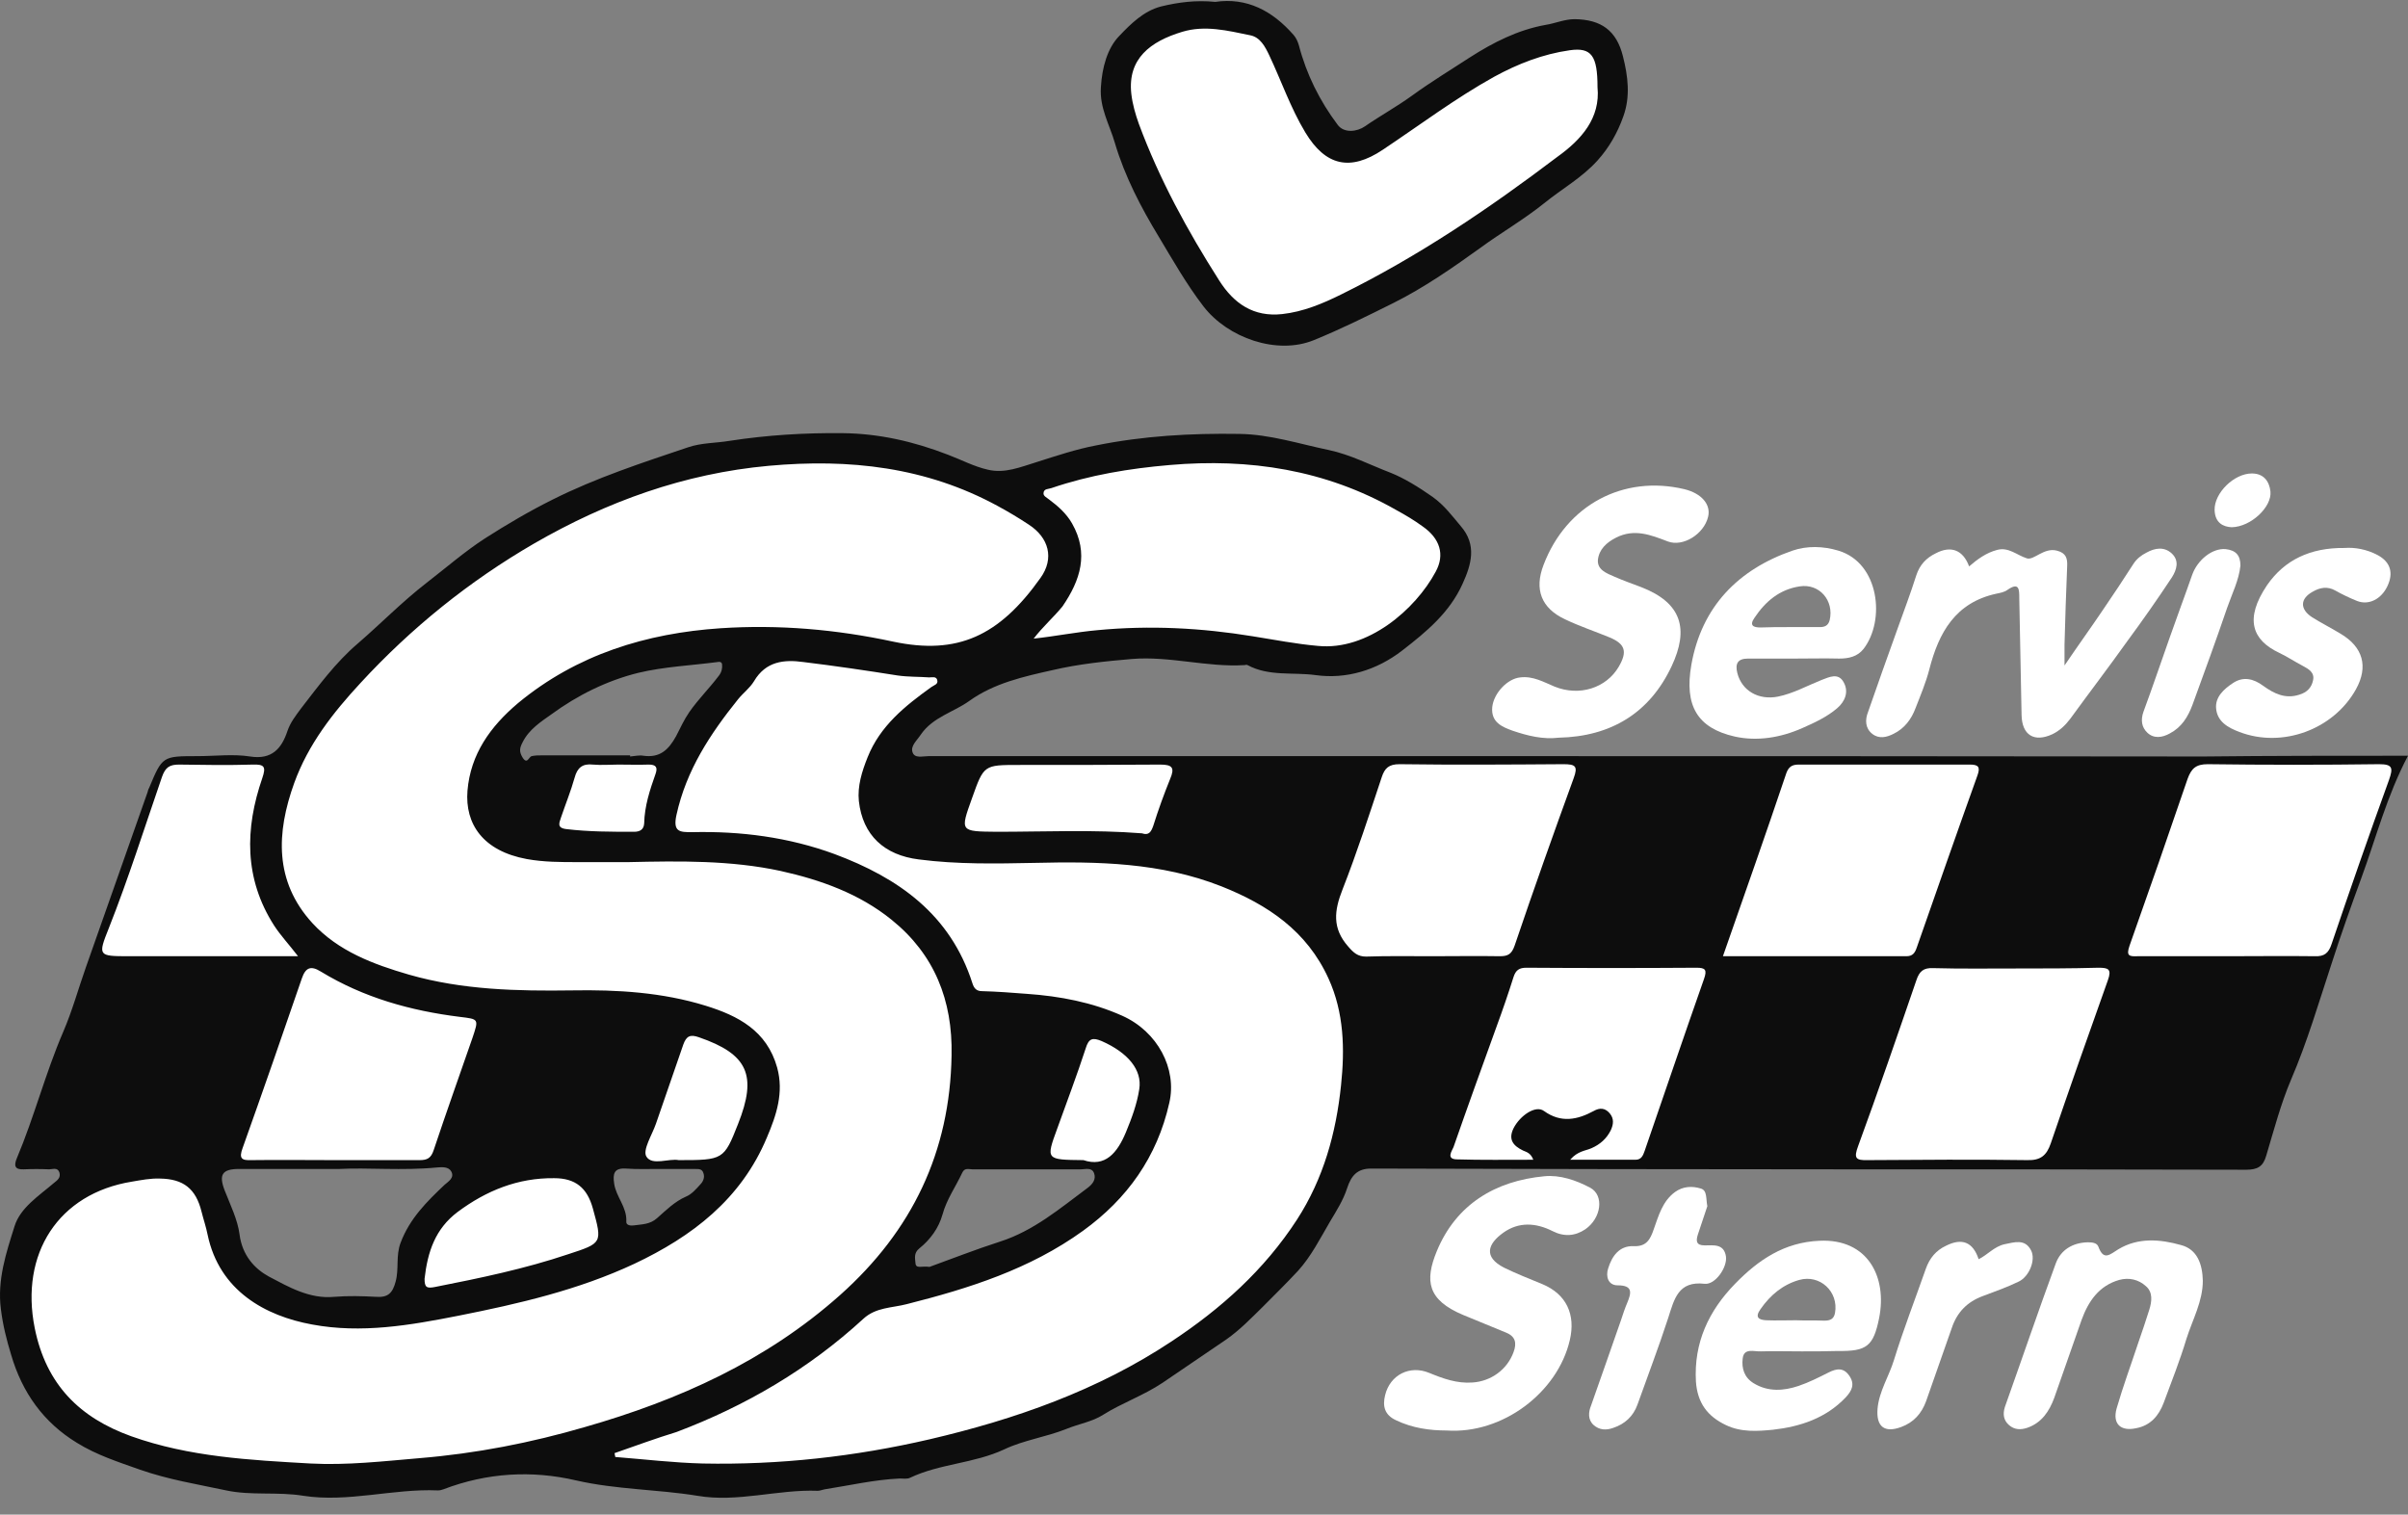 <svg width="124" height="78" viewBox="0 0 124 78" fill="none" xmlns="http://www.w3.org/2000/svg">
<rect x="0" y="0" width="124" height="78" fill="#808080" stroke="none"/>
<path fill-rule="evenodd" clip-rule="evenodd" d="M63.802 0.777H59.837L57.674 2.956L56.953 4.409L61.639 14.579L64.163 16.758L65.965 17.121L71.011 14.942L81.465 8.041L82.907 5.135L82.546 1.866H80.023L69.57 7.678L68.488 7.315L65.965 2.23L63.802 0.777ZM8.651 39.277H14.418L17.302 35.282L19.826 32.376L28.116 26.565L36.046 23.659L42.174 22.933L47.581 23.659L52.267 25.475L56.953 23.296L63.081 22.933L68.488 24.022L73.895 26.565L74.977 28.744L72.453 32.376L69.57 34.192L63.081 33.465H55.872L51.546 34.555L46.86 37.098L45.779 39.277H123.557L116.07 59.98H73.535H69.209L66.686 65.065L60.558 69.786L51.907 73.782L43.616 75.598L33.884 76.324L28.116 74.871L19.826 76.324L10.814 75.961L2.884 72.692L0.36 67.244L1.442 62.885L4.325 60.343L1.081 59.617L6.849 43.999L7.93 40.367L8.651 39.277ZM25.593 39.277H34.605L38.57 33.102L33.884 33.465L28.477 35.282L25.593 39.277ZM10.453 59.98H24.512L21.628 63.612L20.907 67.244H15.86L12.616 66.154L10.453 59.98ZM37.849 59.98H30.639L32.081 64.701L37.849 59.98ZM49.023 59.98H56.953V61.432L51.186 65.065L45.058 66.154L49.023 59.98Z" fill="white"/>
<path d="M124 38.92C122.904 40.996 122.356 43.152 121.593 45.229C121.065 46.672 120.537 48.156 120.067 49.619C119.402 51.637 118.815 53.654 117.973 55.612C117.445 56.858 117.093 58.203 116.702 59.508C116.545 60.062 116.271 60.24 115.665 60.24C108.797 60.22 101.929 60.22 95.061 60.22C86.902 60.22 78.743 60.2 70.603 60.18C69.898 60.18 69.585 60.536 69.37 61.189C69.174 61.802 68.822 62.356 68.49 62.91C67.981 63.78 67.511 64.71 66.846 65.441C66.259 66.074 65.633 66.687 65.026 67.3C64.42 67.894 63.852 68.487 63.148 68.981C62.052 69.733 60.956 70.465 59.861 71.216C58.882 71.869 57.787 72.245 56.808 72.858C56.261 73.214 55.536 73.332 54.91 73.59C53.873 74.005 52.719 74.163 51.721 74.638C50.156 75.37 48.414 75.37 46.868 76.101C46.712 76.18 46.516 76.141 46.34 76.141C45.029 76.2 43.758 76.497 42.486 76.695C42.368 76.714 42.231 76.774 42.114 76.774C40.04 76.695 37.985 77.387 35.911 77.031C33.837 76.695 31.744 76.714 29.669 76.24C27.38 75.706 25.071 75.844 22.841 76.695C22.743 76.734 22.645 76.754 22.547 76.754C20.238 76.655 17.93 77.387 15.621 77.031C14.29 76.813 12.94 77.031 11.649 76.754C10.162 76.437 8.675 76.2 7.207 75.686C6.092 75.29 4.976 74.934 3.959 74.302C2.237 73.253 1.141 71.711 0.574 69.772C0.339 69.001 0.144 68.23 0.046 67.419C-0.15 65.916 0.32 64.512 0.75 63.147C1.044 62.198 2.002 61.585 2.765 60.932C2.961 60.774 3.137 60.655 3.059 60.378C2.961 60.101 2.707 60.22 2.531 60.22C2.1 60.2 1.65 60.2 1.22 60.22C0.75 60.24 0.711 60.022 0.868 59.646C1.768 57.511 2.335 55.276 3.255 53.14C3.724 52.052 4.037 50.905 4.429 49.797C5.485 46.791 6.542 43.785 7.598 40.799C7.618 40.719 7.638 40.64 7.677 40.581C8.362 38.94 8.362 38.94 10.181 38.94C11.081 38.94 12.001 38.821 12.881 38.959C13.997 39.137 14.505 38.544 14.799 37.654C14.955 37.199 15.21 36.883 15.484 36.507C16.403 35.32 17.284 34.114 18.419 33.145C19.612 32.116 20.708 30.989 21.96 30.02C22.958 29.249 23.936 28.398 24.974 27.726C26.089 27.014 27.263 26.322 28.456 25.728C30.706 24.601 33.074 23.83 35.422 23.039C36.107 22.801 36.87 22.821 37.574 22.702C39.492 22.406 41.429 22.287 43.386 22.307C45.284 22.327 47.064 22.742 48.806 23.414C49.49 23.671 50.156 24.027 50.86 24.186C51.741 24.403 52.562 24.047 53.404 23.79C54.402 23.474 55.4 23.137 56.437 22.94C58.882 22.445 61.328 22.307 63.813 22.346C65.398 22.366 66.905 22.861 68.431 23.177C69.546 23.414 70.564 23.948 71.601 24.344C72.305 24.621 73.068 25.095 73.773 25.59C74.379 26.025 74.77 26.559 75.221 27.093C76.062 28.062 75.768 29.071 75.318 30.059C74.653 31.543 73.46 32.532 72.207 33.501C70.877 34.529 69.311 34.984 67.746 34.767C66.592 34.608 65.339 34.846 64.244 34.252C64.204 34.233 64.146 34.233 64.087 34.252C62.15 34.371 60.233 33.778 58.295 33.936C56.926 34.054 55.556 34.193 54.206 34.509C52.699 34.846 51.193 35.182 49.921 36.092C49.099 36.685 48.042 36.922 47.416 37.832C47.221 38.129 46.888 38.406 46.986 38.722C47.084 39.078 47.514 38.94 47.808 38.94C56.437 38.94 65.046 38.94 73.675 38.94C86.941 38.94 100.207 38.94 113.473 38.959C116.936 38.92 120.38 38.92 124 38.92ZM32.37 44.398C31.489 44.398 30.609 44.398 29.748 44.398C28.867 44.398 28.006 44.398 27.126 44.24C24.876 43.825 23.936 42.44 24.073 40.719C24.23 38.841 25.247 37.417 26.676 36.21C29.709 33.699 33.289 32.611 37.105 32.354C40.099 32.156 43.073 32.413 46.008 33.046C49.295 33.738 51.447 32.769 53.58 29.763C54.304 28.754 54.01 27.686 52.973 27.014C52.465 26.678 51.936 26.361 51.388 26.064C47.69 24.047 43.738 23.612 39.59 23.988C35.246 24.383 31.254 25.827 27.517 27.983C24.171 29.921 21.178 32.334 18.556 35.182C17.147 36.705 15.875 38.327 15.151 40.324C14.232 42.875 14.114 45.387 16.09 47.543C17.421 48.986 19.221 49.659 21.06 50.193C23.819 50.984 26.637 51.043 29.474 51.004C31.783 50.964 34.111 51.103 36.342 51.795C38.005 52.309 39.492 53.08 40.02 54.979C40.372 56.264 39.981 57.431 39.492 58.578C38.161 61.763 35.637 63.681 32.663 65.085C29.787 66.43 26.715 67.142 23.623 67.755C21.119 68.25 18.614 68.685 16.071 68.21C13.684 67.775 11.296 66.489 10.69 63.582C10.612 63.187 10.475 62.791 10.377 62.395C10.083 61.209 9.438 60.714 8.244 60.695C7.755 60.675 7.266 60.774 6.796 60.853C3 61.466 1.024 64.571 1.787 68.388C2.374 71.315 4.116 73.016 6.757 73.965C9.751 75.033 12.881 75.192 15.992 75.369C17.871 75.468 19.749 75.251 21.608 75.093C24.504 74.855 27.341 74.302 30.12 73.491C34.953 72.106 39.453 70.089 43.268 66.687C46.966 63.384 48.923 59.33 49.001 54.346C49.06 51.518 48.121 49.145 45.91 47.365C44.247 46.02 42.251 45.308 40.196 44.853C37.633 44.299 34.992 44.339 32.37 44.398ZM31.646 74.835C31.665 74.895 31.665 74.974 31.685 75.033C33.191 75.152 34.679 75.33 36.185 75.369C40.118 75.449 44.031 75.013 47.866 74.124C52.269 73.095 56.515 71.612 60.33 69.08C62.874 67.399 65.105 65.402 66.787 62.811C68.157 60.695 68.803 58.341 69.057 55.889C69.253 54.03 69.214 52.151 68.411 50.391C67.296 47.938 65.281 46.593 62.894 45.644C59.782 44.418 56.534 44.358 53.267 44.438C51.291 44.477 49.295 44.517 47.319 44.26C45.538 44.042 44.423 43.014 44.227 41.254C44.149 40.482 44.384 39.731 44.677 38.999C45.323 37.377 46.614 36.349 47.964 35.38C48.101 35.281 48.336 35.241 48.258 35.004C48.199 34.826 48.003 34.885 47.847 34.885C47.319 34.846 46.771 34.865 46.223 34.786C44.599 34.529 42.994 34.292 41.37 34.094C40.372 33.956 39.433 34.054 38.827 35.083C38.611 35.439 38.259 35.696 38.005 36.013C36.577 37.792 35.344 39.651 34.835 41.965C34.639 42.855 35.011 42.855 35.637 42.855C38.142 42.796 40.607 43.113 42.975 43.983C46.262 45.209 48.943 47.088 50.078 50.648C50.156 50.885 50.273 51.043 50.567 51.043C51.33 51.063 52.112 51.122 52.876 51.182C54.578 51.3 56.241 51.617 57.787 52.309C59.606 53.12 60.624 55.038 60.213 56.798C59.587 59.587 58.041 61.743 55.771 63.384C53.032 65.362 49.901 66.351 46.692 67.162C45.929 67.36 45.108 67.32 44.462 67.913C41.644 70.504 38.396 72.403 34.835 73.748C33.798 74.064 32.722 74.46 31.646 74.835ZM53.228 32.888C54.343 32.769 55.419 32.551 56.515 32.453C59.196 32.196 61.856 32.334 64.518 32.769C65.633 32.947 66.748 33.165 67.864 33.263C70.427 33.521 72.892 31.385 73.929 29.446C74.418 28.556 74.144 27.726 73.264 27.113C72.833 26.796 72.364 26.519 71.894 26.262C68.255 24.186 64.322 23.592 60.233 23.948C58.158 24.126 56.123 24.462 54.147 25.135C53.991 25.194 53.756 25.155 53.736 25.392C53.717 25.55 53.913 25.629 54.03 25.728C54.48 26.064 54.91 26.44 55.204 26.954C56.084 28.497 55.634 29.881 54.715 31.226C54.265 31.78 53.697 32.275 53.228 32.888ZM114.725 49.244C116.213 49.244 117.719 49.224 119.206 49.244C119.695 49.263 119.911 49.085 120.067 48.611C121.026 45.782 122.004 42.974 123.022 40.166C123.237 39.553 123.217 39.355 122.513 39.355C119.578 39.394 116.643 39.394 113.688 39.355C113.082 39.355 112.847 39.572 112.651 40.106C111.673 42.974 110.675 45.842 109.658 48.71C109.482 49.224 109.638 49.263 110.069 49.244C111.634 49.244 113.18 49.244 114.725 49.244ZM103.807 49.876C102.379 49.876 100.97 49.896 99.542 49.857C99.053 49.837 98.837 50.015 98.681 50.489C97.703 53.337 96.724 56.185 95.687 59.014C95.452 59.647 95.55 59.765 96.196 59.745C98.935 59.726 101.675 59.706 104.394 59.745C105.079 59.765 105.392 59.508 105.607 58.875C106.566 56.067 107.545 53.278 108.542 50.489C108.758 49.896 108.562 49.837 108.053 49.837C106.644 49.876 105.216 49.876 103.807 49.876ZM88.722 49.244C91.95 49.244 95.061 49.244 98.172 49.244C98.485 49.244 98.603 49.085 98.7 48.809C99.737 45.842 100.774 42.875 101.831 39.928C101.988 39.493 101.87 39.375 101.44 39.375C98.505 39.375 95.57 39.375 92.615 39.375C92.283 39.375 92.106 39.493 91.989 39.81C90.952 42.895 89.856 46 88.722 49.244ZM73.753 49.244C74.907 49.244 76.082 49.224 77.236 49.244C77.647 49.244 77.842 49.145 77.999 48.69C78.977 45.802 79.995 42.935 81.032 40.087C81.267 39.454 81.13 39.355 80.504 39.355C77.686 39.375 74.868 39.394 72.07 39.355C71.522 39.355 71.307 39.553 71.151 40.027C70.505 41.965 69.879 43.904 69.135 45.802C68.705 46.89 68.588 47.8 69.429 48.749C69.703 49.066 69.918 49.263 70.348 49.263C71.483 49.224 72.618 49.244 73.753 49.244ZM80.856 59.726C82.088 59.726 83.145 59.726 84.221 59.726C84.534 59.726 84.612 59.488 84.691 59.271C85.708 56.324 86.706 53.377 87.743 50.43C87.919 49.936 87.821 49.837 87.352 49.837C84.436 49.857 81.521 49.857 78.606 49.837C78.234 49.837 78.058 49.956 77.94 50.312C77.666 51.182 77.373 52.032 77.06 52.883C76.316 54.939 75.573 56.996 74.849 59.073C74.77 59.271 74.457 59.686 75.005 59.706C76.297 59.745 77.588 59.726 78.958 59.726C78.821 59.37 78.606 59.33 78.429 59.251C77.94 59.014 77.647 58.697 77.94 58.104C78.273 57.451 79.075 56.897 79.506 57.214C80.386 57.847 81.228 57.669 82.069 57.214C82.382 57.036 82.656 57.056 82.891 57.333C83.125 57.609 83.086 57.906 82.949 58.203C82.734 58.638 82.401 58.934 81.951 59.132C81.638 59.271 81.247 59.271 80.856 59.726ZM17.206 59.745C18.673 59.745 20.141 59.745 21.608 59.745C21.999 59.745 22.195 59.647 22.332 59.231C22.978 57.293 23.663 55.374 24.328 53.456C24.66 52.467 24.66 52.487 23.682 52.368C21.139 52.052 18.732 51.38 16.521 50.035C16.012 49.718 15.738 49.817 15.542 50.391C14.545 53.298 13.527 56.225 12.49 59.132C12.294 59.666 12.451 59.765 12.94 59.745C14.368 59.726 15.797 59.745 17.206 59.745ZM15.347 49.244C14.877 48.63 14.447 48.176 14.114 47.661C12.568 45.248 12.607 42.678 13.508 40.067C13.703 39.493 13.625 39.355 13.018 39.375C11.746 39.414 10.494 39.394 9.222 39.375C8.733 39.375 8.518 39.513 8.342 40.008C7.442 42.618 6.62 45.229 5.603 47.8C5.035 49.224 5.055 49.244 6.62 49.244C9.496 49.244 12.353 49.244 15.347 49.244ZM17.48 60.2C15.523 60.2 13.918 60.2 12.314 60.2C11.434 60.2 11.257 60.497 11.57 61.308C11.864 62.059 12.236 62.811 12.334 63.562C12.47 64.65 13.116 65.342 13.84 65.738C14.858 66.272 15.934 66.905 17.206 66.786C17.93 66.727 18.654 66.746 19.378 66.786C19.984 66.826 20.219 66.588 20.375 65.995C20.552 65.342 20.375 64.67 20.63 63.998C21.099 62.752 21.98 61.881 22.899 61.011C23.076 60.853 23.428 60.655 23.232 60.319C23.095 60.082 22.762 60.101 22.528 60.121C20.728 60.299 18.908 60.121 17.48 60.2ZM58.804 42.915C59.156 43.033 59.274 42.855 59.391 42.519C59.645 41.708 59.939 40.898 60.252 40.126C60.507 39.533 60.37 39.375 59.743 39.375C57.317 39.394 54.891 39.394 52.465 39.394C50.664 39.394 50.664 39.394 50.058 41.095C49.432 42.836 49.432 42.816 51.33 42.836C53.795 42.836 56.3 42.717 58.804 42.915ZM21.863 65.856C21.863 66.292 21.96 66.371 22.43 66.272C24.739 65.817 27.028 65.342 29.259 64.591C31.02 64.017 31.02 64.017 30.53 62.237C30.237 61.169 29.63 60.675 28.535 60.675C26.676 60.655 25.052 61.308 23.565 62.415C22.41 63.285 22.019 64.472 21.863 65.856ZM32.448 38.9C32.448 38.92 32.448 38.94 32.448 38.959C32.683 38.94 32.918 38.88 33.133 38.92C33.974 39.038 34.424 38.623 34.816 37.911C35.031 37.496 35.226 37.061 35.5 36.665C35.97 35.993 36.537 35.439 37.027 34.786C37.163 34.608 37.203 34.41 37.183 34.213C37.163 34.074 37.046 34.074 36.948 34.094C35.598 34.272 34.209 34.331 32.878 34.648C31.274 35.043 29.748 35.795 28.398 36.784C27.869 37.16 27.243 37.555 26.911 38.228C26.754 38.524 26.735 38.702 26.891 38.979C27.145 39.414 27.224 38.979 27.38 38.94C27.556 38.9 27.732 38.9 27.909 38.9C29.415 38.9 30.941 38.9 32.448 38.9ZM47.866 65.243C48.962 64.848 50.214 64.353 51.506 63.938C53.228 63.384 54.578 62.237 55.987 61.189C56.261 60.991 56.456 60.734 56.339 60.418C56.221 60.101 55.889 60.22 55.654 60.22C53.795 60.22 51.936 60.22 50.078 60.22C49.901 60.22 49.667 60.121 49.549 60.398C49.217 61.11 48.747 61.763 48.532 62.554C48.336 63.246 47.906 63.839 47.338 64.294C47.045 64.531 47.123 64.808 47.142 65.046C47.162 65.362 47.456 65.184 47.866 65.243ZM34.953 59.745C37.242 59.745 37.281 59.726 38.005 57.886C39.003 55.374 38.514 54.287 35.989 53.417C35.539 53.258 35.344 53.357 35.187 53.792C34.718 55.157 34.248 56.502 33.779 57.867C33.583 58.44 33.074 59.231 33.289 59.567C33.583 60.042 34.444 59.646 34.953 59.745ZM55.791 59.745C56.906 60.121 57.532 59.389 57.982 58.302C58.276 57.59 58.55 56.858 58.667 56.087C58.824 55.098 58.08 54.208 56.73 53.614C56.261 53.417 56.065 53.476 55.908 53.99C55.458 55.374 54.93 56.759 54.441 58.124C53.854 59.726 53.854 59.726 55.791 59.745ZM31.841 39.375C31.411 39.375 30.961 39.414 30.53 39.375C30.002 39.315 29.728 39.533 29.591 40.047C29.396 40.739 29.122 41.412 28.887 42.104C28.809 42.361 28.652 42.638 29.161 42.697C30.315 42.836 31.47 42.836 32.644 42.836C32.937 42.836 33.152 42.737 33.172 42.401C33.191 41.511 33.465 40.68 33.759 39.849C33.876 39.513 33.779 39.375 33.407 39.375C32.878 39.394 32.37 39.375 31.841 39.375ZM33.935 60.2C33.368 60.2 32.8 60.22 32.233 60.18C31.626 60.141 31.548 60.438 31.626 60.952C31.724 61.644 32.291 62.158 32.252 62.91C32.233 63.108 32.487 63.127 32.624 63.108C33.035 63.048 33.465 63.068 33.837 62.732C34.287 62.336 34.737 61.881 35.324 61.624C35.618 61.505 35.853 61.229 36.068 60.991C36.205 60.853 36.303 60.635 36.224 60.418C36.146 60.141 35.892 60.22 35.716 60.2C35.129 60.2 34.542 60.2 33.935 60.2Z" fill="#0D0D0D"/>
<path d="M62.581 0.097C64.204 -0.141 65.516 0.551 66.611 1.797C66.748 1.956 66.826 2.134 66.885 2.331C67.276 3.834 67.961 5.199 68.881 6.425C69.213 6.88 69.898 6.781 70.29 6.504C71.092 5.951 71.953 5.476 72.716 4.922C73.694 4.21 74.712 3.597 75.71 2.944C76.884 2.193 78.156 1.54 79.584 1.283C80.093 1.204 80.562 0.987 81.091 0.987C82.441 1.006 83.243 1.56 83.575 2.905C83.83 3.914 83.967 4.962 83.595 5.99C83.302 6.821 82.871 7.592 82.264 8.265C81.462 9.155 80.425 9.728 79.525 10.46C78.469 11.31 77.294 11.983 76.218 12.774C74.79 13.802 73.303 14.831 71.757 15.602C70.407 16.274 69.057 16.947 67.648 17.52C65.75 18.292 63.226 17.402 61.974 15.78C61.093 14.633 60.389 13.387 59.665 12.181C58.765 10.697 57.924 9.095 57.415 7.375C57.141 6.425 56.613 5.555 56.691 4.487C56.75 3.478 57.024 2.47 57.65 1.837C58.217 1.244 58.882 0.571 59.782 0.334C60.682 0.116 61.583 -0.002 62.581 0.097ZM82.264 4.487C82.264 2.865 81.951 2.43 80.836 2.588C79.447 2.786 78.175 3.281 76.942 3.953C74.947 5.061 73.107 6.445 71.209 7.711C69.527 8.838 68.255 8.541 67.218 6.821C66.455 5.555 65.985 4.171 65.359 2.846C65.144 2.391 64.889 1.916 64.381 1.817C63.226 1.58 62.052 1.283 60.878 1.639C59.235 2.134 58.061 3.024 58.256 4.823C58.315 5.357 58.471 5.891 58.648 6.386C59.704 9.234 61.152 11.884 62.776 14.435C63.539 15.642 64.557 16.334 66.024 16.175C67.1 16.057 68.098 15.642 69.057 15.167C73.029 13.209 76.688 10.737 80.21 8.067C81.423 7.197 82.421 6.089 82.264 4.487Z" fill="#0D0D0D"/>
<path d="M101.4 29.169C101.831 28.794 102.3 28.457 102.848 28.319C103.435 28.161 103.866 28.596 104.374 28.754C104.727 28.873 105.255 28.18 105.92 28.358C106.39 28.477 106.468 28.754 106.449 29.15C106.39 30.494 106.351 31.859 106.312 33.204C106.312 33.481 106.312 33.778 106.312 34.272C107.036 33.204 107.681 32.314 108.307 31.384C108.836 30.613 109.344 29.842 109.853 29.051C110.029 28.774 110.264 28.596 110.538 28.457C110.968 28.22 111.438 28.141 111.829 28.497C112.24 28.873 112.084 29.347 111.849 29.723C111.105 30.85 110.342 31.938 109.54 33.026C108.581 34.371 107.583 35.676 106.605 37.021C106.351 37.357 106.057 37.634 105.685 37.812C104.746 38.247 104.12 37.852 104.101 36.823C104.061 34.826 104.022 32.808 103.983 30.811C103.983 30.356 103.983 29.96 103.377 30.376C103.22 30.494 103.005 30.534 102.809 30.573C100.696 31.028 99.835 32.571 99.346 34.489C99.17 35.162 98.896 35.815 98.641 36.467C98.426 37.041 98.074 37.515 97.507 37.792C97.154 37.97 96.763 38.069 96.411 37.792C96.039 37.496 96.039 37.06 96.196 36.665C96.685 35.241 97.194 33.837 97.702 32.413C98.035 31.483 98.387 30.554 98.681 29.624C98.857 29.09 99.189 28.734 99.678 28.497C100.461 28.082 101.087 28.319 101.4 29.169Z" fill="white"/>
<path d="M74.496 73.669C73.636 73.669 72.736 73.55 71.875 73.135C71.288 72.858 71.19 72.403 71.327 71.849C71.581 70.801 72.599 70.287 73.597 70.702C74.32 70.999 75.025 71.256 75.827 71.197C76.766 71.137 77.608 70.544 77.94 69.634C78.116 69.159 78.038 68.823 77.549 68.625C76.805 68.329 76.081 68.012 75.338 67.716C73.499 66.944 73.362 65.956 73.988 64.433C74.986 62.02 77.001 60.813 79.525 60.576C80.327 60.497 81.149 60.774 81.893 61.169C82.617 61.565 82.46 62.732 81.638 63.305C81.11 63.661 80.543 63.701 79.956 63.404C79.095 62.969 78.214 62.91 77.412 63.483C76.61 64.057 76.375 64.729 77.451 65.283C78.097 65.6 78.762 65.857 79.427 66.133C80.66 66.648 81.149 67.696 80.836 69.021C80.21 71.711 77.373 73.866 74.496 73.669Z" fill="white"/>
<path d="M80.269 37.99C79.447 38.089 78.664 37.891 77.901 37.634C77.353 37.436 76.766 37.199 76.844 36.408C76.923 35.696 77.627 34.944 78.292 34.885C78.938 34.806 79.486 35.122 80.053 35.359C81.325 35.874 82.714 35.439 83.36 34.331C83.81 33.56 83.693 33.164 82.891 32.828C82.127 32.512 81.345 32.254 80.601 31.898C79.368 31.325 78.997 30.356 79.486 29.09C80.66 26.005 83.595 24.442 86.745 25.194C87.626 25.412 88.115 25.985 87.958 26.618C87.743 27.508 86.667 28.18 85.884 27.884C85.004 27.547 84.162 27.211 83.223 27.686C82.714 27.943 82.343 28.299 82.284 28.833C82.245 29.347 82.734 29.525 83.145 29.703C83.595 29.901 84.045 30.059 84.515 30.237C86.608 31.048 86.98 32.393 86.08 34.311C84.945 36.724 82.949 37.931 80.269 37.99Z" fill="white"/>
<path d="M92.419 33.916C91.617 33.916 90.815 33.916 90.013 33.916C89.465 33.916 89.347 34.193 89.465 34.667C89.7 35.577 90.56 36.072 91.558 35.874C92.341 35.715 93.045 35.32 93.789 35.023C94.2 34.865 94.669 34.628 94.943 35.142C95.217 35.636 95.002 36.131 94.611 36.467C94.082 36.922 93.437 37.219 92.811 37.495C91.695 37.99 90.482 38.188 89.328 37.931C87.41 37.495 86.725 36.348 87.097 34.232C87.626 31.246 89.504 29.327 92.302 28.358C93.045 28.101 93.887 28.121 94.669 28.358C96.783 28.991 97.096 31.958 95.961 33.421C95.648 33.817 95.198 33.916 94.709 33.916C93.965 33.896 93.202 33.916 92.419 33.916ZM92.165 32.294C92.674 32.294 93.182 32.294 93.711 32.294C93.945 32.294 94.141 32.235 94.219 31.938C94.454 30.929 93.691 30.039 92.674 30.198C91.637 30.356 90.913 30.969 90.345 31.819C90.071 32.215 90.287 32.314 90.658 32.314C91.128 32.294 91.656 32.294 92.165 32.294Z" fill="white"/>
<path d="M92.772 69.594C92.067 69.594 91.383 69.574 90.678 69.594C90.326 69.614 89.798 69.396 89.739 69.97C89.68 70.464 89.817 70.939 90.306 71.236C91.05 71.69 91.852 71.631 92.615 71.374C93.144 71.196 93.652 70.939 94.161 70.682C94.592 70.464 94.944 70.425 95.237 70.86C95.531 71.295 95.355 71.631 95.042 71.967C94.024 73.035 92.713 73.47 91.304 73.629C90.502 73.708 89.661 73.767 88.878 73.391C87.919 72.936 87.411 72.244 87.332 71.156C87.215 69.139 87.998 67.498 89.348 66.113C90.541 64.887 91.872 63.977 93.692 63.898C96.177 63.779 97.194 65.757 96.763 67.893C96.47 69.337 96.118 69.594 94.65 69.574C94.005 69.594 93.398 69.594 92.772 69.594ZM92.478 67.992C92.478 67.992 92.478 68.012 92.478 67.992C92.968 68.012 93.457 67.992 93.946 68.012C94.239 68.012 94.435 67.933 94.494 67.616C94.689 66.509 93.711 65.619 92.654 65.915C91.813 66.153 91.167 66.687 90.659 67.418C90.346 67.854 90.58 67.972 90.952 67.992C91.441 68.012 91.97 67.992 92.478 67.992Z" fill="white"/>
<path d="M113.434 65.955C113.434 67.023 112.906 67.953 112.593 68.941C112.26 70.049 111.83 71.137 111.419 72.244C111.164 72.917 110.734 73.411 110.01 73.549C109.208 73.728 108.777 73.332 108.993 72.541C109.325 71.394 109.736 70.286 110.108 69.159C110.303 68.585 110.499 68.032 110.675 67.458C110.812 67.023 110.871 66.548 110.499 66.232C110.127 65.896 109.638 65.777 109.129 65.915C108.092 66.212 107.545 67.003 107.192 67.972C106.723 69.317 106.253 70.642 105.784 71.987C105.529 72.679 105.138 73.273 104.394 73.53C104.042 73.648 103.729 73.629 103.455 73.391C103.181 73.154 103.123 72.838 103.24 72.462C104.12 69.99 104.962 67.517 105.862 65.065C106.116 64.373 106.723 63.997 107.505 63.977C107.721 63.977 107.975 63.997 108.053 64.195C108.327 64.946 108.64 64.61 109.09 64.333C110.108 63.72 111.243 63.819 112.299 64.116C113.16 64.333 113.415 65.124 113.434 65.955Z" fill="white"/>
<path d="M120.733 28.22C121.241 28.18 121.868 28.279 122.455 28.596C123.1 28.951 123.257 29.505 122.944 30.178C122.631 30.85 121.985 31.186 121.378 30.949C120.987 30.791 120.615 30.613 120.263 30.415C119.852 30.178 119.461 30.257 119.089 30.474C118.443 30.83 118.424 31.364 119.05 31.78C119.52 32.076 120.028 32.333 120.518 32.63C121.692 33.322 121.965 34.331 121.32 35.498C120.165 37.574 117.524 38.544 115.313 37.693C114.726 37.475 114.178 37.159 114.119 36.487C114.061 35.893 114.53 35.478 114.98 35.181C115.508 34.825 116.037 34.944 116.546 35.32C117.093 35.715 117.68 36.012 118.404 35.775C118.796 35.656 119.03 35.419 119.109 35.043C119.207 34.627 118.874 34.45 118.58 34.291C118.17 34.074 117.778 33.817 117.367 33.619C115.978 32.966 115.567 31.878 116.741 30.138C117.641 28.833 118.972 28.2 120.733 28.22Z" fill="white"/>
<path d="M87.919 62.118C87.782 62.534 87.606 63.048 87.43 63.582C87.332 63.898 87.332 64.136 87.782 64.136C88.232 64.136 88.78 64.037 88.878 64.709C88.956 65.263 88.33 66.173 87.782 66.114C86.413 65.955 86.217 66.905 85.904 67.874C85.415 69.377 84.847 70.86 84.319 72.343C84.104 72.937 83.673 73.332 83.086 73.53C82.715 73.668 82.362 73.649 82.069 73.392C81.756 73.115 81.795 72.719 81.932 72.383C82.441 70.919 82.969 69.456 83.478 67.973C83.576 67.676 83.673 67.379 83.791 67.102C84.006 66.588 84.104 66.193 83.302 66.193C82.812 66.193 82.675 65.738 82.812 65.322C83.008 64.69 83.38 64.156 84.104 64.175C84.789 64.215 84.984 63.819 85.16 63.305C85.415 62.593 85.61 61.861 86.256 61.387C86.667 61.09 87.137 61.07 87.587 61.209C87.919 61.308 87.841 61.723 87.919 62.118Z" fill="white"/>
<path d="M101.89 64.848C102.34 64.63 102.692 64.195 103.221 64.077C103.729 63.978 104.277 63.78 104.59 64.393C104.845 64.887 104.492 65.738 103.964 65.995C103.358 66.292 102.731 66.509 102.105 66.746C101.303 67.043 100.775 67.577 100.501 68.408C100.07 69.654 99.62 70.9 99.19 72.146C98.955 72.798 98.544 73.253 97.898 73.491C97.037 73.807 96.607 73.471 96.685 72.541C96.764 71.651 97.272 70.88 97.527 70.049C98.016 68.467 98.622 66.905 99.17 65.342C99.366 64.789 99.699 64.393 100.207 64.156C101.029 63.74 101.597 63.958 101.89 64.848Z" fill="white"/>
<path d="M115.371 29.13C115.293 29.881 114.94 30.573 114.686 31.305C114.119 32.967 113.512 34.628 112.905 36.289C112.671 36.922 112.338 37.456 111.731 37.773C111.34 37.99 110.91 38.049 110.577 37.733C110.284 37.456 110.225 37.08 110.381 36.645C110.851 35.379 111.281 34.094 111.731 32.828C112.103 31.76 112.514 30.672 112.886 29.604C113.16 28.833 113.923 28.22 114.608 28.279C115.136 28.339 115.371 28.596 115.371 29.13Z" fill="white"/>
<path d="M114.921 27.152C114.491 27.132 114.06 26.935 114.041 26.262C114.021 25.392 115.039 24.383 115.958 24.383C116.565 24.383 116.858 24.779 116.917 25.313C116.995 26.104 115.919 27.132 114.921 27.152Z" fill="white"/>
</svg>
